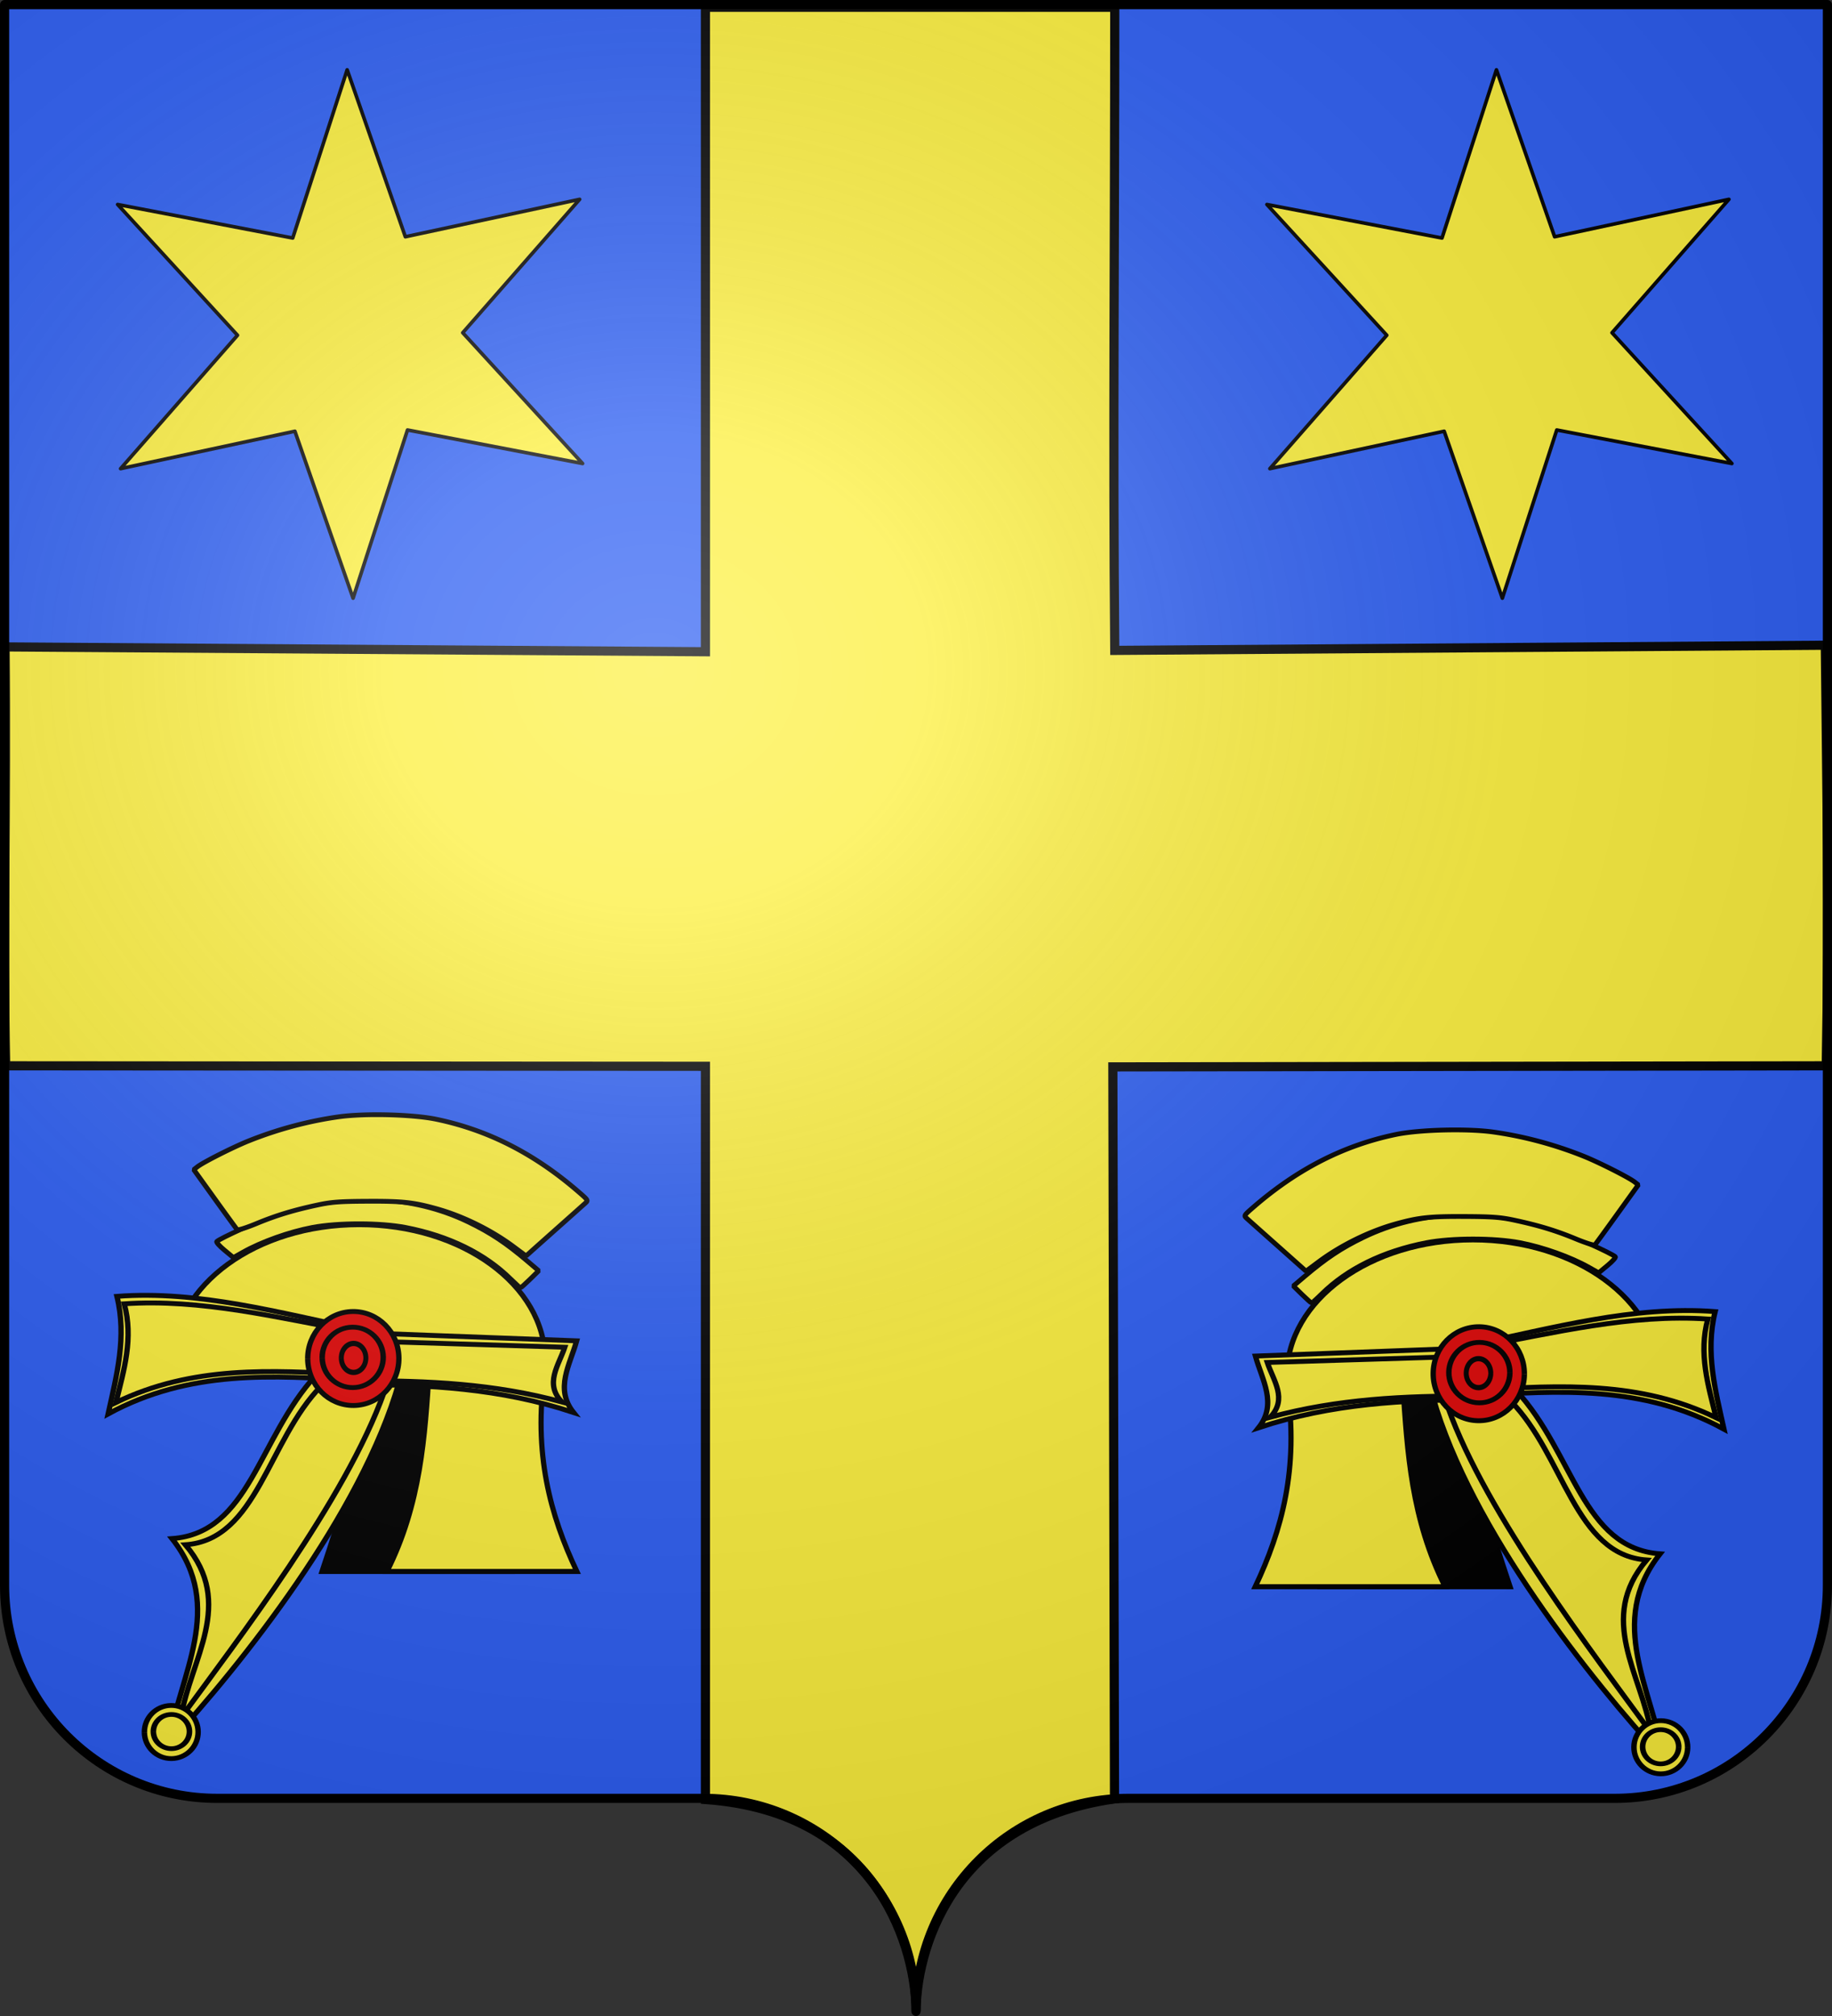 <svg xmlns="http://www.w3.org/2000/svg" xmlns:xlink="http://www.w3.org/1999/xlink" width="600" height="660" version="1.0"><rect width="100%" height="100%" fill="#333333" stroke="none"/><desc>Flag of Canton of Valais (Wallis)</desc><defs><pattern xlink:href="#g" id="f" patternTransform="matrix(1 0 0 1.204 -216.689 295.77)"/><pattern id="g" width="92" height="48.5" patternTransform="matrix(1 0 0 1.204 -394.986 852.248)" patternUnits="userSpaceOnUse"><g style="fill:#000;fill-opacity:1"><g style="fill:#000;fill-opacity:1"><path d="M-174.5 623.5v12M-144.5 623.5v12M-189.5 611.5v12M-159.5 611.5v12M-129.5 611.5v12M-174.5 599.5v12M-144.5 599.5v12M-204.5 623.5v12M-204.5 599.5v12" style="fill:#000;fill-opacity:1;fill-rule:evenodd;stroke:#000;stroke-width:1;stroke-linecap:butt;stroke-linejoin:miter;stroke-miterlimit:1;stroke-dasharray:none;stroke-opacity:1;display:inline" transform="translate(205 -599)"/></g><g style="fill:#000;fill-opacity:1"><path d="M-190 635.5v12h1v-12z" style="fill:#000;fill-opacity:1;fill-rule:evenodd;stroke:none;stroke-width:1;stroke-linecap:butt;stroke-linejoin:miter;stroke-miterlimit:1;stroke-opacity:1" transform="translate(205 -599)"/><path d="M-160 635.5v12h1v-12zM-130 635.5v12h1v-12z" style="fill:#000;fill-opacity:1;fill-rule:evenodd;stroke:none;stroke-width:1;stroke-linecap:butt;stroke-linejoin:miter;stroke-miterlimit:1;stroke-dasharray:none;stroke-opacity:1;display:inline" transform="translate(205 -599)"/></g><g style="fill:#000;fill-opacity:1"><path d="M-205 599v1h92v-1h-92M-205 611v1h92v-1h-92M-205 623v1h92v-1h-92M-205 635v1h92v-1h-92" style="fill:#000;fill-opacity:1;fill-rule:evenodd;stroke:none;stroke-width:1;stroke-linecap:butt;stroke-linejoin:miter;stroke-miterlimit:0;stroke-opacity:1;display:inline" transform="translate(205 -599)"/></g></g></pattern><radialGradient xlink:href="#a" id="l" cx="285.186" cy="200.448" r="300" fx="285.186" fy="200.448" gradientTransform="matrix(1.551 0 0 1.35 -227.894 -51.264)" gradientUnits="userSpaceOnUse"/><linearGradient id="a"><stop offset="0" style="stop-color:white;stop-opacity:.314"/><stop offset=".19" style="stop-color:white;stop-opacity:.251"/><stop offset=".6" style="stop-color:#6b6b6b;stop-opacity:.125"/><stop offset="1" style="stop-color:black;stop-opacity:.125"/></linearGradient></defs><path d="M300 658.5c0-38.505 31.203-69.754 69.65-69.754h159.2c38.447 0 69.65-31.25 69.65-69.754V1.5H1.5v517.492c0 38.504 31.203 69.754 69.65 69.754h159.2c38.447 0 69.65 31.25 69.65 69.753" style="fill:#2b5df2;fill-opacity:1;fill-rule:nonzero;stroke:none;stroke-width:5;stroke-linecap:round;stroke-linejoin:round;stroke-miterlimit:4;stroke-dashoffset:0;stroke-opacity:1"/><g style="fill:#fcef3c"><g style="fill:#fcef3c" transform="translate(2.59 -.18)"><g style="fill:#fcef3c;display:inline"><g style="fill:#fcef3c"><path d="M228.706 2.564V213.55L-.666 211.964c.528 52.669-.743 92.255.198 137.143l229.174.158v240.033c57.849 4.084 68.997 50.503 68.997 69.382 0-18.406 10.41-61.814 64.984-69.58l-.543-239.64 233.645-.353c.967-51.914.153-90.144-.308-137.69l-232.712 1.692c-.632-67.534 0-136.26 0-210.545z" style="fill:#fcef3c;fill-opacity:1;fill-rule:evenodd;stroke:#000;stroke-width:3;stroke-linecap:butt;stroke-linejoin:miter;stroke-miterlimit:4;stroke-opacity:1;stroke-dasharray:none" transform="translate(-.264)"/></g></g><path id="j" d="m-84.786 302.57-30.559-39.03-42.379 25.713 18.522-45.98-43.459-23.843 49.08-6.95-1.079-49.558 30.559 39.03 42.379-25.715-18.522 45.98 43.459 23.844-49.08 6.95z" style="fill:#fcef3c;fill-opacity:1;stroke:#000;stroke-width:1;stroke-linecap:round;stroke-linejoin:round;stroke-miterlimit:4;stroke-opacity:1;stroke-dasharray:none" transform="matrix(1.114 .38 -.384 1.103 323.684 -105.498)"/><use xlink:href="#j" width="600" height="660" transform="translate(376.4)"/><g transform="matrix(-.88 0 0 .853 745.736 217.847)"><g id="k"><path d="M331.429 565.22c0 40.237-42.853 72.856-95.715 72.856-52.861 0-95.714-32.619-95.714-72.857" style="fill:#fcef3c;fill-opacity:1;fill-rule:nonzero;stroke:#000;stroke-width:2.694;stroke-linecap:butt;stroke-linejoin:miter;stroke-miterlimit:4;stroke-opacity:1;stroke-dasharray:none;stroke-dashoffset:0;marker:none;visibility:visible;display:inline;overflow:visible" transform="matrix(-.723 0 0 -.713 472.62 675.64)"/><path d="m305.938 276.207 43.013 1.042 11.905 76.547h-70.664c7.464-23.289 15.247-46.206 15.746-77.589z" style="fill:#000;fill-rule:evenodd;stroke:#000;stroke-width:1.934;stroke-linecap:butt;stroke-linejoin:miter;stroke-miterlimit:4;stroke-opacity:1;stroke-dasharray:none" transform="translate(-1.818)"/><path d="m330.1 276.207 43.013 1.042c-4.39 31.182 2.05 55.023 11.906 76.547h-70.664c12.62-25.863 14.106-51.726 15.746-77.589z" style="fill:#fcef3c;fill-opacity:1;fill-rule:evenodd;stroke:#000;stroke-width:1.934;stroke-linecap:butt;stroke-linejoin:miter;stroke-miterlimit:4;stroke-opacity:1;stroke-dasharray:none" transform="translate(-1.818)"/><g style="fill:#fcef3c;fill-opacity:1;stroke:#000;stroke-width:4.178;stroke-miterlimit:4;stroke-opacity:1;stroke-dasharray:none"><path d="M295.322 480.515c-1.467 5.982 66.708-.229 65.109 5.85-29.613 112.563-123.783 240.734-180.58 307.667 8.18-58.134 45.057-116.267 2.62-174.4 61.059-4.812 67.282-85.325 112.851-139.117z" style="fill:#fcef3c;fill-opacity:1;fill-rule:evenodd;stroke:#000;stroke-width:4.178;stroke-linecap:butt;stroke-linejoin:miter;stroke-miterlimit:4;stroke-opacity:1;stroke-dasharray:none" transform="matrix(.475 0 0 .451 145.863 61.725)"/><path d="M299.586 489.552c-2.38 7.682 51.652-2.408 49.063 5.494-29.895 91.265-115.502 211.974-159.193 276.964 7.557-50.135 42.709-97 3.51-147.135 56.399-4.15 64.53-88.933 106.62-135.323z" style="fill:#fcef3c;fill-opacity:1;fill-rule:evenodd;stroke:#000;stroke-width:4.178;stroke-linecap:butt;stroke-linejoin:miter;stroke-miterlimit:4;stroke-opacity:1;stroke-dasharray:none" transform="matrix(.475 0 0 .451 145.863 61.725)"/></g><g style="fill:#fcef3c;fill-opacity:1;stroke:#000;stroke-width:3.448;stroke-miterlimit:4;stroke-opacity:1;stroke-dasharray:none"><path d="M255.432 431.749c52.608-4.385 105.217 11.669 157.825 23.422l-2.844 35.785c-54.055-3.672-108.126-7.706-160.668 23.422 5.506-27.092 12.173-54.038 5.687-82.63z" style="fill:#fcef3c;fill-opacity:1;fill-rule:evenodd;stroke:#000;stroke-width:3.448;stroke-linecap:butt;stroke-linejoin:miter;stroke-miterlimit:4;stroke-opacity:1;stroke-dasharray:none" transform="matrix(.576 0 0 .546 64.917 12.477)"/><path d="M260.128 436.983c49.612-3.681 99.225 9.795 148.838 19.662l-2.682 30.04c-50.977-3.083-101.97-6.469-151.52 19.662 5.193-22.743 11.48-45.363 5.364-69.364z" style="fill:#fcef3c;fill-opacity:1;fill-rule:evenodd;stroke:#000;stroke-width:3.448;stroke-linecap:butt;stroke-linejoin:miter;stroke-miterlimit:4;stroke-opacity:1;stroke-dasharray:none" transform="matrix(.576 0 0 .546 64.917 12.477)"/></g><path d="m413.414 444.725 168.857 6.885c-5.177 20.327-17.381 40.653-2.424 60.98-57.094-20.496-114.187-23.882-171.28-23.605z" style="fill:#fcef3c;fill-opacity:1;fill-rule:evenodd;stroke:#000;stroke-width:4.178;stroke-linecap:butt;stroke-linejoin:miter;stroke-miterlimit:4;stroke-opacity:1;stroke-dasharray:none" transform="matrix(.475 0 0 .451 106.55 61.604)"/><path d="m416.689 451.794 156.29 5.26c-4.791 15.527-16.087 31.054-2.243 46.582-52.845-15.657-105.69-18.244-158.534-18.032z" style="fill:#fcef3c;fill-opacity:1;fill-rule:evenodd;stroke:#000;stroke-width:4.178;stroke-linecap:butt;stroke-linejoin:miter;stroke-miterlimit:4;stroke-opacity:1;stroke-dasharray:none" transform="matrix(.475 0 0 .451 106.55 61.604)"/><g style="fill:#e20909;fill-opacity:1;stroke:#000;stroke-width:4.178;stroke-miterlimit:4;stroke-opacity:1;stroke-dasharray:none"><path d="M260.002 275.628c-.202-22.09 15.624-40.18 35.347-40.407 19.724-.225 35.876 17.5 36.078 39.59.201 22.09-15.624 40.18-35.348 40.406-19.7.226-35.842-17.458-36.076-39.52" style="fill:#e20909;fill-opacity:1;fill-rule:nonzero;stroke:#000;stroke-width:4.178;stroke-linecap:butt;stroke-linejoin:miter;stroke-miterlimit:4;stroke-opacity:1;stroke-dasharray:none;stroke-dashoffset:0;marker:none;visibility:visible;display:inline;overflow:visible" transform="matrix(.475 0 0 .451 159.547 147.935)"/><path d="M260.002 275.628c-.202-22.09 15.624-40.18 35.347-40.407 19.724-.225 35.876 17.5 36.078 39.59.201 22.09-15.624 40.18-35.348 40.406-19.7.226-35.842-17.458-36.076-39.52" style="fill:#e20909;fill-opacity:1;fill-rule:nonzero;stroke:#000;stroke-width:6.373;stroke-linecap:butt;stroke-linejoin:miter;stroke-miterlimit:4;stroke-opacity:1;stroke-dasharray:none;stroke-dashoffset:0;marker:none;visibility:visible;display:inline;overflow:visible" transform="matrix(.318 0 0 .29 205.756 191.814)"/><path d="M260.002 275.628c-.202-22.09 15.624-40.18 35.347-40.407 19.724-.225 35.876 17.5 36.078 39.59.201 22.09-15.624 40.18-35.348 40.406-19.7.226-35.842-17.458-36.076-39.52" style="fill:#e20909;fill-opacity:1;fill-rule:nonzero;stroke:#000;stroke-width:14.492;stroke-linecap:butt;stroke-linejoin:miter;stroke-miterlimit:4;stroke-opacity:1;stroke-dasharray:none;stroke-dashoffset:0;marker:none;visibility:visible;display:inline;overflow:visible" transform="matrix(.128 0 0 .139 262.265 233.585)"/></g><g style="fill:#fcef3c;fill-opacity:1;stroke:#000;stroke-width:7.227;stroke-miterlimit:4;stroke-opacity:1;stroke-dasharray:none"><path d="M260.002 275.628c-.202-22.09 15.624-40.18 35.347-40.407 19.724-.225 35.876 17.5 36.078 39.59.201 22.09-15.624 40.18-35.348 40.406-19.7.226-35.842-17.458-36.076-39.52" style="fill:#fcef3c;fill-opacity:1;fill-rule:nonzero;stroke:#000;stroke-width:7.227;stroke-linecap:butt;stroke-linejoin:miter;stroke-miterlimit:4;stroke-opacity:1;stroke-dasharray:none;stroke-dashoffset:0;marker:none;visibility:visible;display:inline;overflow:visible" transform="matrix(.28 0 0 .255 149.464 345.237)"/><path d="M260.002 275.628c-.202-22.09 15.624-40.18 35.347-40.407 19.724-.225 35.876 17.5 36.078 39.59.201 22.09-15.624 40.18-35.348 40.406-19.7.226-35.842-17.458-36.076-39.52" style="fill:#fcef3c;fill-opacity:1;fill-rule:nonzero;stroke:#000;stroke-width:11.022;stroke-linecap:butt;stroke-linejoin:miter;stroke-miterlimit:4;stroke-opacity:1;stroke-dasharray:none;stroke-dashoffset:0;marker:none;visibility:visible;display:inline;overflow:visible" transform="matrix(.188 0 0 .164 176.725 370.1)"/></g><path d="M360.368 241.505c-9.586-9.762-22.945-16.517-39.018-19.73-9.43-1.884-25.192-1.89-34.77-.015-8.606 1.685-18.892 5.47-25.817 9.499l-3.554 2.067-3.334-2.849c-1.834-1.567-3.117-3.06-2.852-3.32 1.312-1.277 15.862-8.06 21.294-9.928 26.088-8.965 51.235-8.099 72.457 2.496 8.173 4.08 13.923 8.023 21.904 15.016l4.154 3.64-3.218 3.26c-1.77 1.793-3.375 3.26-3.566 3.26s-1.847-1.529-3.68-3.396z" style="fill:#fcef3c;fill-opacity:1;fill-rule:nonzero;stroke:#000;stroke-width:1.83;stroke-linecap:round;stroke-linejoin:bevel;stroke-miterlimit:4;stroke-opacity:1;stroke-dasharray:none;stroke-dashoffset:0" transform="translate(-1.818)"/><path d="M361.339 229.03c-8.26-6.333-18.893-11.709-28.705-14.51-8.498-2.427-12.449-2.865-25.314-2.81-10.381.045-13.516.276-18.463 1.36-9.18 2.015-15.624 4.025-23.012 7.179-3.916 1.672-6.969 2.653-7.253 2.332-.27-.305-4.01-5.607-8.313-11.781l-7.823-11.227 1.35-1.093c2.148-1.739 13.317-7.56 19.045-9.924 10.803-4.461 22.137-7.592 33.49-9.252 9.612-1.406 27.52-.952 36.293.92 19.357 4.13 36.656 13.23 53.094 27.931 3.536 3.163 3.57 3.225 2.391 4.33-.658.616-5.04 4.644-9.736 8.952a8904 8904 0 0 0-10.398 9.548l-1.86 1.715z" style="fill:#fcef3c;fill-opacity:1;fill-rule:nonzero;stroke:#000;stroke-width:1.83;stroke-linecap:round;stroke-linejoin:bevel;stroke-miterlimit:4;stroke-opacity:1;stroke-dasharray:none;stroke-dashoffset:0" transform="translate(-1.818)"/></g><use xlink:href="#k" width="600" height="660" transform="matrix(-1 0 0 1 1018.894 -5.845)"/></g></g></g><path d="M1.5 1.5V518.99c0 38.505 31.203 69.755 69.65 69.755h159.2c38.447 0 69.65 31.25 69.65 69.754 0-38.504 31.203-69.754 69.65-69.754h159.2c38.447 0 69.65-31.25 69.65-69.755V1.5z" style="fill:url(#l);fill-opacity:1;fill-rule:evenodd;stroke:none;stroke-width:3;stroke-linecap:butt;stroke-linejoin:miter;stroke-miterlimit:4;stroke-dasharray:none;stroke-opacity:1"/><path d="M300 658.5c0-38.504 31.203-69.754 69.65-69.754h159.2c38.447 0 69.65-31.25 69.65-69.753V1.5H1.5v517.493c0 38.504 31.203 69.753 69.65 69.753h159.2c38.447 0 69.65 31.25 69.65 69.754" style="fill:none;fill-opacity:1;fill-rule:nonzero;stroke:#000;stroke-width:3;stroke-linecap:round;stroke-linejoin:round;stroke-miterlimit:4;stroke-dasharray:none;stroke-dashoffset:0;stroke-opacity:1"/></svg>
